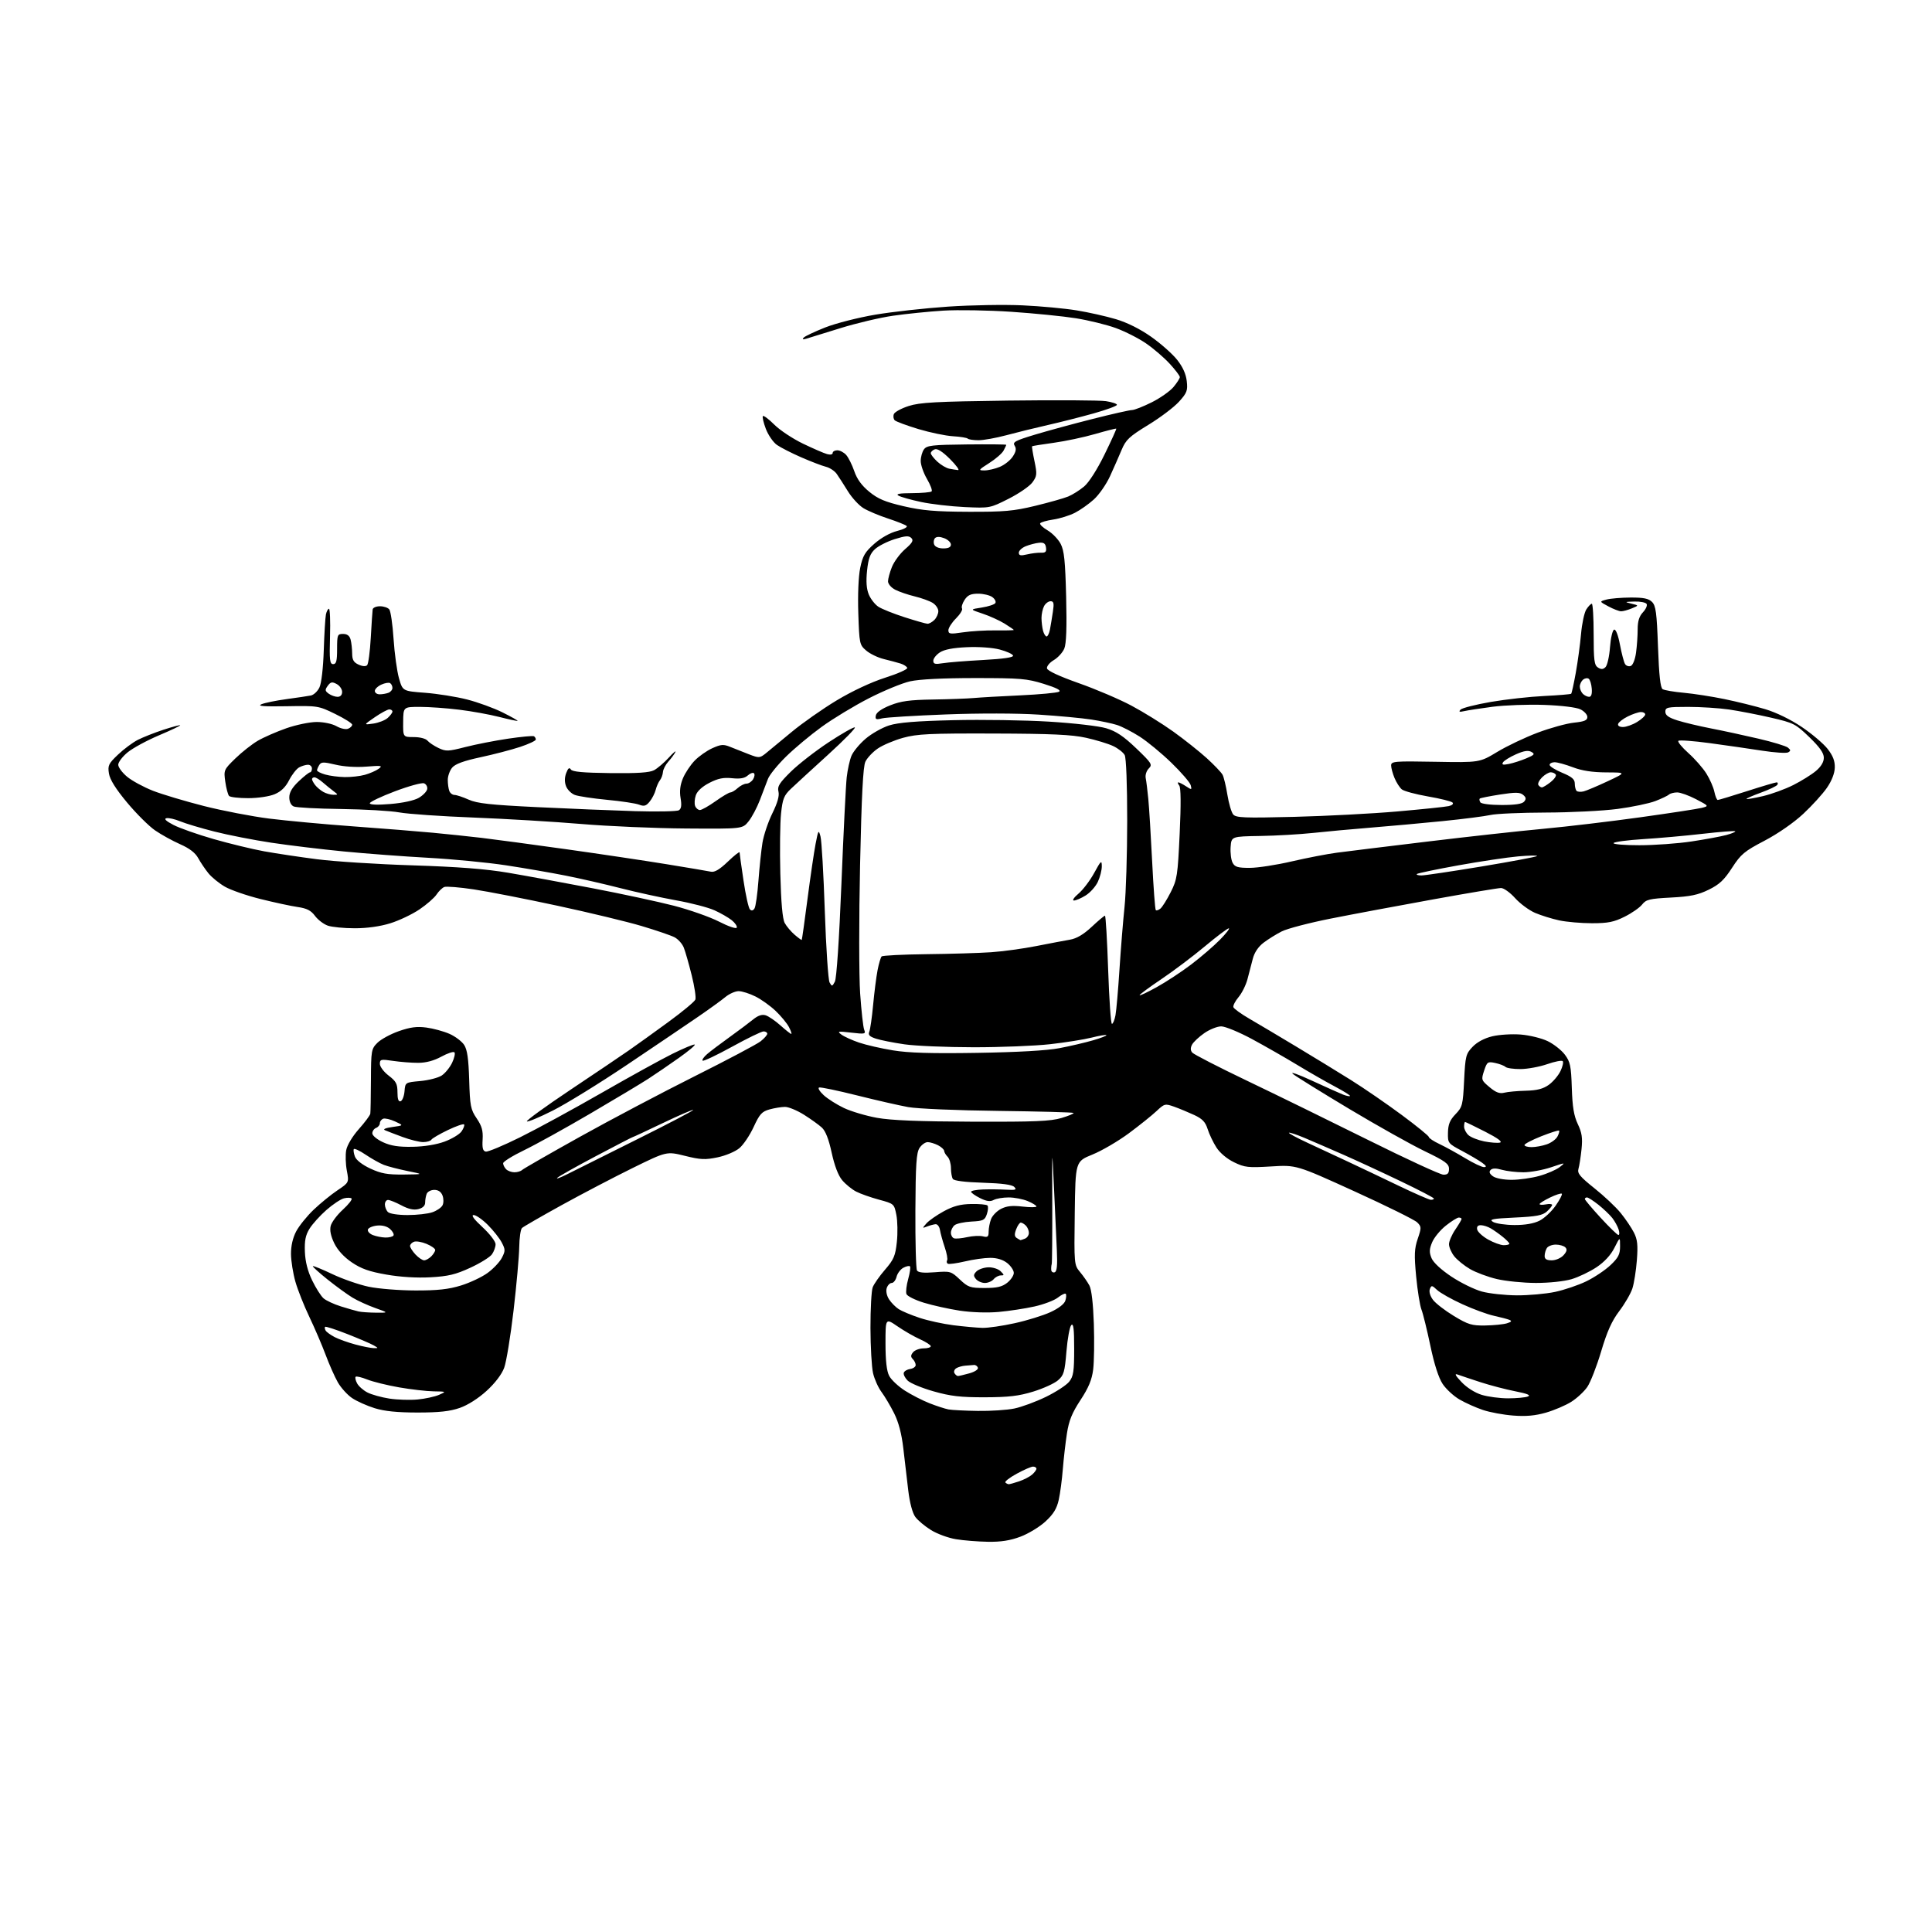 <?xml version="1.0" encoding="UTF-8" standalone="no"?>
<svg 
  version="1.1" 
  xmlns="http://www.w3.org/2000/svg" 
  xmlns:xlink="http://www.w3.org/1999/xlink" 
  xmlns:svg="http://www.w3.org/2000/svg"
  xmlns:rdf="http://www.w3.org/1999/02/22-rdf-syntax-ns#"
  xmlns:cc="http://creativecommons.org/ns#"
  xmlns:dc="http://purl.org/dc/elements/1.1/"
  viewBox="0 0 768 768"
  width="768"
  height="768"
>
<style>svg {background-color: white; }</style>"
<path stroke="none" fill="black" fill-rule="evenodd" d="M392.71,612.88C388.75,612.82 383.02,612.36 380.00,611.86C376.98,611.37 372.52,609.73 370.10,608.23C367.67,606.73 364.86,604.38 363.85,603.00C362.72,601.46 361.64,597.43 361.05,592.50C360.53,588.10 359.65,580.59 359.09,575.80C358.42,569.97 357.21,565.35 355.43,561.80C353.97,558.89 351.71,555.08 350.42,553.35C349.12,551.62 347.61,548.25 347.05,545.85C346.50,543.46 346.04,535.34 346.02,527.82C346.01,520.29 346.41,513.05 346.91,511.72C347.42,510.40 349.63,507.24 351.83,504.70C355.29,500.70 355.93,499.21 356.51,493.72C356.89,490.23 356.80,485.38 356.32,482.95C355.45,478.55 355.39,478.50 349.43,476.89C346.13,476.00 342.03,474.55 340.33,473.67C338.63,472.79 336.14,470.76 334.79,469.16C333.22,467.30 331.73,463.39 330.61,458.25C329.45,452.86 328.17,449.58 326.69,448.22C325.49,447.12 322.27,444.81 319.55,443.10C316.83,441.40 313.46,440.00 312.05,440.01C310.65,440.01 307.89,440.46 305.93,441.00C302.86,441.85 301.96,442.85 299.59,447.98C298.07,451.28 295.52,455.07 293.92,456.41C292.30,457.77 288.47,459.39 285.26,460.06C280.32,461.09 278.47,461.01 272.25,459.46C265.00,457.67 265.00,457.67 251.53,464.28C244.13,467.92 231.41,474.57 223.28,479.05C215.15,483.54 208.05,487.63 207.50,488.15C206.95,488.67 206.45,492.12 206.40,495.80C206.34,499.49 205.33,510.82 204.14,521.00C202.95,531.17 201.28,541.40 200.42,543.71C199.45,546.33 196.81,549.80 193.44,552.88C190.13,555.90 185.98,558.55 182.76,559.67C178.84,561.03 174.57,561.50 166.00,561.50C157.93,561.50 152.84,560.99 148.94,559.78C145.88,558.83 141.83,557.02 139.95,555.75C138.07,554.48 135.52,551.65 134.28,549.47C133.04,547.29 130.85,542.35 129.42,538.50C127.98,534.65 125.08,527.90 122.98,523.50C120.87,519.10 118.37,512.80 117.43,509.51C116.49,506.21 115.70,501.26 115.67,498.51C115.65,495.28 116.38,492.08 117.73,489.50C118.89,487.30 122.01,483.43 124.67,480.89C127.33,478.36 131.58,474.88 134.13,473.18C138.76,470.07 138.76,470.07 137.87,465.33C137.38,462.73 137.27,459.06 137.63,457.18C138.00,455.21 140.11,451.69 142.63,448.85C145.03,446.15 147.09,443.39 147.20,442.72C147.31,442.05 147.42,436.00 147.45,429.28C147.50,417.60 147.61,416.95 150.02,414.54C151.40,413.15 155.22,411.07 158.51,409.91C163.07,408.31 165.69,407.97 169.50,408.47C172.25,408.83 176.37,409.96 178.67,410.97C180.96,411.98 183.58,413.96 184.50,415.36C185.74,417.26 186.25,420.79 186.51,429.30C186.82,439.66 187.09,441.05 189.49,444.58C191.54,447.61 192.06,449.45 191.85,452.97C191.64,456.39 191.94,457.56 193.11,457.78C193.95,457.95 200.10,455.38 206.76,452.08C213.42,448.78 227.99,440.84 239.14,434.44C250.30,428.04 263.00,421.03 267.38,418.87C271.75,416.71 275.70,415.07 276.15,415.22C276.60,415.38 273.79,417.75 269.91,420.50C266.03,423.25 260.53,427.01 257.68,428.86C254.83,430.70 244.40,436.96 234.50,442.75C224.60,448.55 212.79,455.08 208.25,457.27C203.71,459.46 200.00,461.78 200.00,462.42C200.00,463.07 200.54,464.14 201.20,464.80C201.86,465.46 203.34,466.00 204.50,466.00C205.66,466.00 207.03,465.59 207.55,465.08C208.07,464.58 218.40,458.65 230.50,451.91C242.60,445.17 263.12,434.35 276.09,427.85C289.06,421.36 300.88,415.10 302.34,413.95C303.80,412.80 305.00,411.44 305.00,410.93C305.00,410.42 304.34,410.00 303.53,410.00C302.72,410.00 297.07,412.75 290.97,416.11C284.87,419.46 279.62,421.95 279.30,421.63C278.98,421.31 279.79,420.13 281.11,419.00C282.42,417.87 286.43,414.85 290.00,412.28C293.57,409.71 297.79,406.55 299.36,405.27C301.33,403.67 302.90,403.14 304.36,403.60C305.54,403.97 308.19,405.78 310.25,407.63C312.32,409.48 314.24,411.00 314.53,411.00C314.82,411.00 314.40,409.76 313.61,408.25C312.81,406.74 310.44,403.86 308.33,401.86C306.22,399.85 302.61,397.26 300.29,396.11C297.97,394.95 294.97,394.00 293.62,394.00C292.26,394.00 289.88,395.06 288.33,396.35C286.77,397.64 281.87,401.19 277.43,404.23C272.99,407.28 260.39,415.80 249.43,423.16C238.47,430.53 225.12,438.77 219.77,441.46C214.42,444.16 209.77,446.10 209.44,445.77C209.11,445.45 216.87,439.82 226.67,433.27C236.48,426.73 246.97,419.64 250.00,417.53C253.03,415.43 260.08,410.36 265.67,406.27C271.27,402.18 276.11,398.16 276.42,397.34C276.74,396.51 276.08,392.16 274.96,387.67C273.84,383.18 272.43,378.24 271.82,376.70C271.22,375.16 269.54,373.30 268.11,372.56C266.67,371.83 260.83,369.83 255.13,368.13C249.42,366.42 234.35,362.79 221.63,360.05C208.91,357.31 193.91,354.38 188.31,353.54C182.71,352.70 177.45,352.28 176.62,352.59C175.80,352.91 174.41,354.25 173.55,355.56C172.69,356.88 169.62,359.56 166.74,361.51C163.86,363.45 158.64,365.94 155.14,367.02C151.12,368.27 145.94,369.00 141.04,369.00C136.78,369.00 131.95,368.53 130.31,367.96C128.66,367.38 126.37,365.64 125.22,364.08C123.62,361.92 121.98,361.08 118.31,360.55C115.66,360.17 109.00,358.73 103.50,357.36C98.00,355.99 91.63,353.78 89.36,352.45C87.08,351.12 84.15,348.74 82.86,347.15C81.56,345.55 79.74,342.85 78.80,341.14C77.65,339.01 75.34,337.24 71.58,335.58C68.54,334.23 64.07,331.77 61.64,330.09C59.21,328.42 54.22,323.46 50.55,319.06C46.03,313.64 43.70,309.92 43.31,307.51C42.79,304.30 43.14,303.55 46.91,299.97C49.21,297.78 52.76,295.14 54.80,294.10C56.84,293.06 61.40,291.26 64.92,290.10C68.45,288.95 71.47,288.14 71.64,288.30C71.80,288.47 68.00,290.27 63.19,292.31C58.37,294.35 52.76,297.40 50.72,299.08C48.67,300.77 47.00,302.98 47.00,304.00C47.00,305.02 48.61,307.18 50.57,308.80C52.53,310.41 57.14,312.91 60.82,314.35C64.49,315.78 73.58,318.50 81.00,320.39C88.42,322.28 100.12,324.53 107.00,325.40C113.88,326.26 128.95,327.66 140.50,328.50C152.05,329.34 166.22,330.47 172.00,331.02C177.78,331.56 186.55,332.49 191.50,333.07C196.45,333.66 211.53,335.68 225.00,337.57C238.47,339.46 256.48,342.15 265.00,343.54C273.52,344.93 281.44,346.26 282.59,346.51C284.07,346.83 286.06,345.64 289.34,342.50C291.90,340.04 294.00,338.40 294.00,338.84C294.00,339.28 294.70,344.34 295.56,350.07C296.41,355.81 297.56,360.95 298.10,361.49C298.75,362.15 299.37,362.02 299.93,361.11C300.40,360.35 301.10,355.41 301.49,350.12C301.89,344.83 302.60,338.02 303.09,335.00C303.58,331.98 305.35,326.71 307.02,323.31C309.09,319.10 309.87,316.33 309.45,314.66C308.94,312.63 309.78,311.28 314.34,306.78C317.37,303.80 324.14,298.53 329.38,295.08C334.62,291.63 339.31,288.96 339.80,289.15C340.30,289.34 335.51,294.23 329.17,300.00C322.82,305.77 316.18,311.87 314.41,313.55C311.64,316.18 311.10,317.52 310.48,323.37C310.08,327.10 309.95,337.87 310.19,347.32C310.48,358.74 311.06,365.30 311.93,366.89C312.64,368.21 314.41,370.31 315.86,371.56C317.31,372.81 318.59,373.74 318.70,373.63C318.82,373.52 319.84,366.24 320.98,357.46C322.12,348.68 323.57,338.80 324.20,335.50C325.28,329.90 325.41,329.70 326.16,332.50C326.61,334.15 327.38,347.49 327.87,362.14C328.37,376.80 329.23,389.58 329.77,390.55C330.69,392.20 330.83,392.18 331.87,390.24C332.55,388.98 333.58,373.57 334.48,351.33C335.29,331.07 336.24,312.02 336.58,309.00C336.92,305.98 337.77,302.12 338.47,300.44C339.17,298.76 341.69,295.71 344.08,293.67C346.46,291.63 350.68,289.24 353.46,288.36C357.11,287.21 364.15,286.63 379.00,286.28C390.27,286.01 407.38,286.27 417.00,286.86C426.85,287.46 436.79,288.61 439.73,289.49C443.69,290.68 446.60,292.63 451.64,297.45C457.85,303.39 458.19,303.95 456.65,305.49C455.73,306.41 455.19,308.11 455.44,309.32C455.68,310.52 456.15,314.25 456.47,317.60C456.80,320.96 457.49,332.16 458.00,342.49C458.51,352.82 459.16,361.50 459.44,361.78C459.72,362.06 460.56,361.78 461.30,361.17C462.04,360.55 463.88,357.62 465.38,354.65C467.92,349.63 468.17,348.00 468.94,331.38C469.49,319.61 469.43,313.07 468.76,312.25C468.21,311.56 468.05,311.00 468.41,311.00C468.77,311.00 470.15,311.70 471.46,312.56C473.72,314.04 473.82,314.02 473.33,312.14C473.04,311.05 469.59,307.03 465.65,303.22C461.72,299.41 456.02,294.71 453.00,292.79C449.98,290.87 445.93,288.79 444.00,288.18C442.07,287.57 437.50,286.60 433.83,286.03C430.17,285.46 420.72,284.57 412.83,284.07C404.41,283.52 389.22,283.49 376.00,284.00C363.62,284.47 352.22,285.17 350.65,285.56C348.21,286.17 347.85,286.00 348.16,284.39C348.39,283.19 350.47,281.73 353.87,280.38C358.10,278.69 361.61,278.21 370.85,278.07C377.26,277.97 384.52,277.70 387.00,277.48C389.48,277.25 397.80,276.77 405.50,276.42C413.20,276.06 420.16,275.41 420.96,274.98C421.95,274.44 420.03,273.44 414.96,271.86C408.20,269.75 405.64,269.54 387.50,269.54C374.74,269.54 365.42,270.02 361.75,270.84C358.58,271.56 351.22,274.59 345.39,277.58C339.56,280.57 331.13,285.67 326.65,288.92C322.17,292.16 315.76,297.51 312.42,300.80C309.07,304.09 305.85,308.07 305.27,309.64C304.68,311.21 303.25,314.98 302.08,318.00C300.92,321.03 298.89,324.86 297.57,326.50C295.17,329.50 295.17,329.50 272.84,329.34C260.55,329.26 241.72,328.45 231.00,327.54C220.28,326.64 201.04,325.49 188.26,324.99C175.47,324.50 162.20,323.58 158.76,322.95C155.32,322.32 144.85,321.71 135.50,321.59C126.15,321.47 117.71,321.02 116.75,320.58C115.68,320.10 115.00,318.68 115.00,316.96C115.00,314.98 116.14,313.05 118.75,310.57C120.81,308.62 122.84,307.01 123.25,307.01C123.66,307.00 124.00,306.32 124.00,305.50C124.00,304.68 123.30,304.00 122.43,304.00C121.57,304.00 120.00,304.47 118.94,305.03C117.88,305.60 116.08,307.89 114.94,310.11C113.53,312.89 111.73,314.64 109.19,315.71C107.08,316.60 102.58,317.27 98.70,317.28C94.96,317.29 91.52,316.89 91.06,316.40C90.61,315.90 89.93,313.37 89.56,310.77C88.90,306.12 88.97,305.96 93.56,301.49C96.14,298.99 100.15,295.82 102.48,294.46C104.81,293.10 109.92,290.86 113.84,289.49C117.76,288.12 123.18,287.00 125.90,287.00C128.69,287.00 132.11,287.73 133.75,288.67C135.35,289.59 137.41,290.06 138.33,289.70C139.25,289.35 140.00,288.62 140.00,288.08C140.00,287.54 136.96,285.62 133.25,283.81C126.60,280.56 126.31,280.52 114.00,280.74C104.81,280.90 102.14,280.69 103.92,279.95C105.26,279.39 109.76,278.47 113.92,277.91C118.09,277.34 122.44,276.70 123.58,276.47C124.72,276.24 126.25,274.80 126.98,273.27C127.77,271.63 128.47,265.59 128.70,258.50C128.92,251.90 129.30,245.49 129.56,244.25C129.83,243.01 130.37,242.00 130.77,242.00C131.17,242.00 131.36,246.95 131.19,253.00C130.92,262.44 131.10,264.00 132.44,264.00C133.68,264.00 134.00,262.77 134.00,258.00C134.00,252.34 134.14,252.00 136.38,252.00C138.01,252.00 138.96,252.71 139.37,254.25C139.70,255.49 139.98,257.97 139.99,259.77C140.00,262.29 140.58,263.31 142.53,264.19C144.07,264.90 145.40,264.99 145.94,264.42C146.43,263.92 147.08,259.00 147.39,253.50C147.70,248.00 148.04,242.94 148.14,242.25C148.25,241.56 149.55,241.00 151.04,241.00C152.54,241.00 154.20,241.56 154.75,242.25C155.30,242.94 156.07,248.22 156.45,254.00C156.83,259.77 157.80,266.80 158.60,269.61C160.06,274.72 160.06,274.72 168.96,275.39C173.85,275.76 181.38,276.96 185.68,278.06C189.98,279.16 196.32,281.47 199.76,283.19C203.21,284.91 205.91,286.42 205.76,286.55C205.62,286.69 202.34,285.99 198.48,285.00C194.63,284.02 187.43,282.71 182.48,282.11C177.54,281.50 170.54,281.00 166.91,281.00C160.32,281.00 160.32,281.00 160.27,287.00C160.21,293.00 160.21,293.00 164.48,293.00C166.94,293.00 169.25,293.60 169.92,294.41C170.57,295.18 172.54,296.50 174.32,297.35C177.26,298.74 178.18,298.71 185.02,296.95C189.13,295.90 196.78,294.40 202.00,293.63C207.22,292.86 211.84,292.43 212.25,292.67C212.66,292.92 213.00,293.50 213.00,293.98C213.00,294.45 210.19,295.77 206.75,296.91C203.31,298.05 196.22,299.90 191.00,301.02C184.34,302.45 180.98,303.68 179.75,305.14C178.79,306.29 178.00,308.48 178.00,310.03C178.00,311.57 178.27,313.55 178.61,314.42C178.94,315.29 179.87,316.00 180.66,316.00C181.46,316.00 184.00,316.84 186.30,317.87C189.70,319.38 194.91,319.95 213.50,320.85C226.15,321.47 243.70,322.18 252.50,322.45C261.30,322.71 269.11,322.55 269.86,322.09C270.84,321.48 271.03,320.13 270.54,317.25C270.08,314.51 270.37,312.04 271.48,309.38C272.37,307.24 274.47,304.09 276.14,302.36C277.81,300.64 280.97,298.41 283.17,297.42C286.62,295.87 287.59,295.80 290.33,296.92C292.07,297.64 295.39,298.95 297.71,299.84C301.71,301.38 302.03,301.36 304.39,299.48C305.75,298.39 310.36,294.58 314.63,291.02C318.91,287.46 326.99,281.79 332.59,278.42C338.78,274.70 346.33,271.17 351.86,269.40C356.86,267.81 360.81,266.05 360.64,265.50C360.47,264.95 359.25,264.16 357.92,263.75C356.59,263.34 353.59,262.54 351.27,261.97C348.94,261.40 345.81,259.88 344.32,258.60C341.68,256.33 341.59,255.88 341.19,243.84C340.94,236.47 341.25,229.10 341.95,225.73C342.94,220.96 343.83,219.44 347.57,216.14C350.26,213.78 353.85,211.77 356.66,211.06C359.21,210.42 360.89,209.53 360.40,209.07C359.90,208.62 356.57,207.29 353.00,206.12C349.43,204.95 345.03,203.10 343.23,202.00C341.43,200.90 338.64,197.87 337.03,195.25C335.42,192.64 333.43,189.54 332.60,188.37C331.77,187.20 329.83,185.92 328.29,185.54C326.76,185.16 322.35,183.47 318.50,181.79C314.65,180.11 310.30,177.89 308.83,176.86C307.36,175.82 305.38,172.95 304.43,170.47C303.49,167.98 302.96,165.70 303.27,165.39C303.58,165.09 305.62,166.62 307.81,168.81C310.00,171.00 315.10,174.38 319.14,176.33C323.19,178.28 327.51,180.16 328.75,180.50C330.07,180.87 331.00,180.69 331.00,180.07C331.00,179.48 331.83,179.00 332.85,179.00C333.86,179.00 335.44,179.82 336.35,180.83C337.26,181.84 338.71,184.74 339.58,187.27C340.65,190.43 342.53,193.01 345.54,195.48C349.01,198.33 351.85,199.52 359.21,201.23C366.64,202.95 371.81,203.39 385.00,203.44C399.16,203.49 402.92,203.16 411.50,201.08C417.00,199.75 422.91,198.08 424.63,197.37C426.35,196.66 429.20,194.86 430.96,193.38C432.87,191.77 436.14,186.65 439.07,180.67C441.77,175.15 443.87,170.53 443.73,170.40C443.60,170.27 439.82,171.22 435.34,172.52C430.86,173.82 423.44,175.39 418.85,176.02C414.26,176.65 410.40,177.27 410.27,177.40C410.14,177.53 410.56,180.19 411.22,183.31C412.30,188.48 412.23,189.22 410.41,191.74C409.31,193.26 405.05,196.19 400.95,198.26C393.53,202.01 393.46,202.02 383.50,201.57C378.00,201.31 370.19,200.41 366.15,199.55C362.10,198.69 358.05,197.55 357.15,197.02C355.98,196.34 357.56,196.05 362.58,196.03C366.48,196.01 369.97,195.70 370.33,195.34C370.70,194.97 369.87,192.75 368.50,190.41C367.12,188.06 366.00,184.85 366.00,183.26C366.00,181.68 366.58,179.58 367.30,178.61C368.43,177.06 370.54,176.82 384.30,176.67C392.93,176.58 400.00,176.64 400.00,176.82C400.00,176.99 399.52,178.03 398.93,179.13C398.34,180.23 395.78,182.45 393.23,184.07C388.93,186.80 388.80,187.00 391.34,187.00C392.84,187.00 395.59,186.36 397.45,185.58C399.32,184.80 401.64,182.96 402.60,181.48C403.90,179.50 404.09,178.37 403.33,177.16C402.44,175.75 403.53,175.16 411.40,172.78C416.40,171.27 426.76,168.45 434.41,166.52C442.06,164.58 449.07,163.00 450.00,163.00C450.92,163.00 454.43,161.62 457.80,159.94C461.17,158.26 465.06,155.53 466.46,153.87C467.86,152.20 469.00,150.42 469.00,149.90C469.00,149.38 467.18,146.98 464.96,144.57C462.74,142.16 458.52,138.53 455.59,136.52C452.66,134.50 447.24,131.75 443.56,130.41C439.87,129.07 432.72,127.32 427.68,126.51C422.63,125.71 411.07,124.55 402.00,123.94C392.93,123.33 380.77,123.13 375.00,123.48C369.23,123.84 360.23,124.75 355.00,125.51C349.77,126.26 340.32,128.50 334.00,130.47C327.68,132.45 321.60,134.33 320.50,134.64C319.13,135.04 318.82,134.90 319.50,134.19C320.05,133.62 323.89,131.81 328.03,130.17C332.18,128.53 341.11,126.25 347.88,125.10C354.65,123.95 367.68,122.51 376.84,121.89C386.00,121.27 399.35,121.04 406.50,121.38C413.65,121.71 423.33,122.61 428.00,123.38C432.68,124.14 439.69,125.72 443.59,126.88C448.06,128.21 453.21,130.78 457.58,133.86C461.39,136.54 466.02,140.64 467.89,142.98C470.15,145.81 471.43,148.64 471.75,151.48C472.18,155.28 471.85,156.16 468.67,159.68C466.71,161.85 461.21,166.01 456.45,168.91C448.87,173.55 447.56,174.78 445.85,178.85C444.78,181.41 442.70,186.13 441.23,189.34C439.75,192.55 436.87,196.69 434.82,198.54C432.77,200.40 429.37,202.79 427.27,203.86C425.17,204.93 421.32,206.13 418.71,206.52C416.11,206.91 413.76,207.58 413.49,208.02C413.22,208.45 414.55,209.72 416.44,210.83C418.33,211.95 420.66,214.35 421.62,216.18C423.03,218.86 423.45,222.91 423.81,237.24C424.11,249.42 423.88,255.87 423.08,257.80C422.44,259.35 420.56,261.42 418.90,262.40C417.24,263.38 416.03,264.86 416.19,265.70C416.39,266.65 421.11,268.84 428.78,271.55C435.54,273.93 444.97,277.95 449.74,280.49C454.51,283.03 462.00,287.67 466.37,290.80C470.75,293.94 476.74,298.70 479.70,301.38C482.65,304.07 485.49,307.04 485.99,307.98C486.49,308.92 487.36,312.51 487.91,315.95C488.47,319.39 489.50,322.89 490.20,323.74C491.31,325.08 494.51,325.21 514.49,324.71C527.15,324.39 545.60,323.43 555.50,322.56C565.40,321.69 574.58,320.74 575.89,320.44C577.28,320.12 577.91,319.52 577.39,319.01C576.90,318.53 572.51,317.44 567.64,316.60C562.77,315.75 558.08,314.49 557.23,313.78C556.39,313.08 555.08,311.05 554.35,309.28C553.61,307.51 553.00,305.26 553.00,304.28C553.00,302.63 554.26,302.52 570.58,302.82C588.16,303.13 588.16,303.13 595.19,298.89C599.05,296.55 606.30,293.11 611.30,291.23C616.30,289.35 622.77,287.57 625.69,287.27C629.81,286.84 631.00,286.34 631.00,285.02C631.00,284.09 629.76,282.72 628.25,281.98C626.63,281.18 620.72,280.46 613.82,280.21C607.40,279.98 598.17,280.32 593.32,280.95C588.47,281.59 583.38,282.37 582.00,282.69C580.12,283.12 579.77,282.97 580.60,282.08C581.20,281.44 586.60,280.07 592.60,279.03C598.59,278.00 608.15,276.94 613.83,276.67C619.51,276.39 624.34,275.99 624.57,275.77C624.79,275.54 625.62,271.79 626.40,267.43C627.19,263.07 628.13,256.12 628.49,252.00C628.85,247.88 629.79,243.49 630.59,242.25C631.39,241.01 632.37,240.00 632.77,240.00C633.17,240.00 633.50,245.46 633.50,252.13C633.50,262.52 633.75,264.42 635.22,265.36C636.50,266.17 637.27,266.13 638.22,265.18C638.93,264.48 639.73,260.92 640.00,257.28C640.27,253.64 641.01,250.49 641.63,250.29C642.31,250.06 643.23,252.42 643.96,256.28C644.62,259.78 645.53,263.23 645.98,263.96C646.43,264.69 647.45,265.04 648.25,264.73C649.09,264.41 649.98,262.17 650.35,259.45C650.71,256.85 651.00,252.68 651.00,250.17C651.00,246.93 651.60,244.99 653.10,243.39C654.26,242.16 654.91,240.66 654.55,240.07C654.18,239.48 652.00,239.05 649.69,239.12C645.78,239.23 645.70,239.29 648.50,239.96C651.50,240.68 651.50,240.68 648.68,241.84C647.14,242.48 645.22,243.00 644.43,243.00C643.64,243.00 641.36,242.12 639.36,241.05C635.73,239.11 635.73,239.11 638.61,238.33C640.20,237.91 644.52,237.55 648.21,237.53C653.35,237.51 655.35,237.92 656.71,239.28C658.22,240.79 658.59,243.54 659.08,257.12C659.49,268.48 660.03,273.40 660.93,273.96C661.63,274.39 665.42,275.04 669.35,275.39C673.28,275.75 680.55,276.88 685.50,277.90C690.45,278.92 697.75,280.72 701.71,281.91C706.07,283.21 711.81,286.01 716.21,288.97C720.22,291.67 724.84,295.58 726.48,297.67C728.62,300.40 729.43,302.48 729.36,305.11C729.30,307.42 728.15,310.38 726.22,313.18C724.54,315.62 720.30,320.28 716.79,323.55C713.01,327.07 706.73,331.42 701.42,334.20C693.38,338.41 692.04,339.53 688.51,344.98C685.39,349.80 683.48,351.60 679.24,353.67C674.98,355.76 671.94,356.39 664.23,356.79C655.70,357.24 654.34,357.56 652.77,359.56C651.79,360.81 648.66,362.99 645.80,364.41C641.56,366.53 639.19,367.00 632.85,367.00C628.59,367.00 622.73,366.49 619.83,365.87C616.93,365.25 612.60,363.90 610.21,362.88C607.82,361.85 604.25,359.21 602.27,357.01C600.29,354.80 597.78,353.00 596.68,353.00C595.59,353.00 583.40,355.04 569.60,357.54C555.79,360.04 537.52,363.46 529.00,365.15C520.48,366.84 511.70,369.13 509.50,370.25C507.30,371.37 504.04,373.40 502.26,374.76C500.20,376.33 498.64,378.65 498.01,381.11C497.45,383.25 496.50,386.91 495.89,389.24C495.28,391.57 493.68,394.78 492.35,396.36C491.01,397.95 490.09,399.76 490.29,400.37C490.50,400.99 493.38,403.07 496.71,405.00C500.03,406.92 508.32,411.85 515.12,415.94C521.93,420.03 531.77,426.05 537.00,429.32C542.23,432.59 551.34,438.86 557.25,443.24C563.16,447.62 568.00,451.56 568.00,451.99C568.00,452.43 569.91,453.69 572.25,454.79C574.59,455.90 579.17,458.43 582.44,460.40C585.71,462.38 589.08,463.98 589.94,463.95C591.07,463.91 590.85,463.42 589.15,462.20C587.86,461.26 584.26,459.15 581.15,457.49C575.60,454.54 575.50,454.41 575.59,450.22C575.66,446.94 576.35,445.24 578.59,442.91C581.33,440.05 581.53,439.27 582.01,429.49C582.49,419.76 582.71,418.92 585.38,416.12C587.19,414.23 590.07,412.70 593.23,411.94C595.98,411.28 601.08,410.97 604.55,411.25C608.03,411.53 612.84,412.71 615.25,413.88C617.65,415.04 620.72,417.46 622.06,419.25C624.20,422.10 624.54,423.74 624.82,432.50C625.06,440.03 625.65,443.57 627.20,446.84C628.84,450.28 629.14,452.34 628.68,456.84C628.36,459.95 627.81,463.46 627.46,464.64C626.94,466.40 628.04,467.75 633.82,472.36C637.67,475.43 642.38,479.86 644.28,482.22C646.19,484.57 648.54,488.05 649.50,489.95C650.91,492.71 651.14,494.91 650.68,500.95C650.36,505.10 649.56,510.15 648.90,512.18C648.25,514.20 645.90,518.25 643.69,521.17C640.71,525.11 638.85,529.25 636.48,537.22C634.72,543.12 632.25,549.47 630.98,551.33C629.71,553.18 626.83,555.85 624.58,557.26C622.34,558.67 617.82,560.60 614.55,561.54C610.28,562.77 606.60,563.10 601.55,562.71C597.67,562.42 592.25,561.42 589.50,560.49C586.75,559.57 582.58,557.71 580.23,556.35C577.88,555.00 574.84,552.20 573.47,550.13C571.87,547.71 570.13,542.31 568.59,534.94C567.27,528.65 565.68,522.18 565.05,520.57C564.43,518.97 563.48,513.04 562.94,507.40C562.13,498.81 562.23,496.38 563.57,492.44C565.08,488.00 565.07,487.62 563.34,485.90C562.33,484.90 551.11,479.35 538.41,473.57C515.32,463.06 515.32,463.06 505.27,463.68C496.16,464.23 494.79,464.08 490.55,462.02C487.75,460.67 484.93,458.30 483.54,456.13C482.26,454.13 480.69,450.85 480.06,448.84C479.16,445.99 477.96,444.74 474.70,443.22C472.39,442.15 468.81,440.67 466.75,439.93C463.14,438.65 462.89,438.71 459.75,441.66C457.96,443.35 453.02,447.31 448.77,450.47C444.52,453.62 438.00,457.44 434.27,458.95C427.50,461.69 427.50,461.69 427.23,482.25C426.96,502.59 426.98,502.83 429.33,505.65C430.64,507.22 432.31,509.62 433.05,511.00C433.90,512.57 434.55,518.22 434.82,526.23C435.05,533.23 434.93,541.42 434.55,544.43C434.04,548.49 432.74,551.62 429.51,556.54C426.15,561.66 424.91,564.70 424.12,569.84C423.55,573.50 422.82,579.88 422.49,584.00C422.17,588.12 421.44,593.62 420.87,596.20C420.08,599.73 418.76,601.89 415.58,604.82C413.25,606.97 408.77,609.69 405.63,610.86C401.56,612.39 397.86,612.97 392.71,612.88zM401.02,590.00C401.39,590.00 403.23,589.49 405.10,588.86C406.97,588.23 409.29,587.04 410.25,586.20C411.21,585.37 412.00,584.31 412.00,583.85C412.00,583.38 411.40,583.00 410.66,583.00C409.92,583.00 406.99,584.27 404.15,585.83C401.31,587.38 399.29,588.95 399.66,589.33C400.03,589.70 400.64,590.00 401.02,590.00zM388.70,560.86C393.76,560.94 400.29,560.51 403.20,559.91C406.12,559.31 411.78,557.22 415.78,555.27C419.79,553.32 423.95,550.60 425.03,549.23C426.71,547.10 427.00,545.15 427.00,536.17C427.00,528.21 426.72,525.88 425.85,526.75C425.22,527.38 424.36,532.07 423.93,537.18C423.25,545.46 422.88,546.70 420.55,548.71C419.11,549.95 414.68,551.96 410.72,553.18C405.00,554.94 401.00,555.41 391.50,555.44C381.81,555.46 377.89,555.01 371.10,553.08C366.48,551.77 361.84,549.84 360.79,548.79C359.74,547.74 359.05,546.34 359.27,545.69C359.48,545.03 360.63,544.36 361.83,544.18C363.02,544.00 364.00,543.31 364.00,542.63C364.00,541.95 363.48,540.88 362.84,540.24C361.97,539.37 362.00,538.71 362.96,537.54C363.67,536.69 365.54,536.00 367.12,536.00C368.71,536.00 370.00,535.62 370.00,535.15C370.00,534.69 368.09,533.45 365.76,532.40C363.43,531.36 359.38,529.03 356.76,527.23C352.00,523.97 352.00,523.97 352.00,534.03C352.00,540.90 352.46,545.00 353.46,546.92C354.26,548.47 357.07,551.11 359.71,552.80C362.34,554.48 366.77,556.75 369.54,557.83C372.31,558.92 375.69,560.01 377.04,560.27C378.39,560.52 383.64,560.79 388.70,560.86zM166.00,556.32C169.03,556.03 172.85,555.20 174.50,554.48C177.49,553.17 177.49,553.16 172.38,553.08C169.57,553.04 163.38,552.32 158.64,551.50C153.90,550.67 148.20,549.26 145.97,548.37C143.74,547.48 141.67,546.99 141.38,547.29C141.08,547.59 141.34,548.76 141.95,549.90C142.56,551.05 144.41,552.68 146.06,553.53C147.70,554.38 151.63,555.47 154.78,555.96C157.92,556.44 162.97,556.60 166.00,556.32zM599.50,555.86C602.80,555.86 606.33,555.53 607.35,555.13C608.64,554.62 607.15,554.00 602.35,553.06C598.58,552.32 592.35,550.69 588.50,549.44C584.65,548.18 580.60,546.83 579.50,546.43C578.06,545.90 578.47,546.73 580.98,549.39C583.05,551.58 586.30,553.64 588.98,554.47C591.47,555.23 596.20,555.86 599.50,555.86zM380.81,546.99C381.19,546.99 383.22,546.51 385.31,545.93C387.48,545.33 388.95,544.36 388.73,543.69C388.51,543.03 387.81,542.54 387.17,542.60C386.52,542.66 384.99,542.77 383.75,542.87C382.51,542.96 380.88,543.42 380.12,543.90C379.36,544.38 379.05,545.28 379.43,545.89C379.81,546.50 380.43,547.00 380.81,546.99zM148.50,535.90C150.50,535.94 150.50,535.94 148.50,534.78C147.40,534.14 142.71,532.13 138.08,530.31C133.45,528.49 129.47,527.20 129.23,527.44C128.99,527.67 129.10,528.35 129.46,528.94C129.83,529.53 131.44,530.69 133.04,531.52C134.65,532.35 138.33,533.67 141.23,534.45C144.13,535.23 147.40,535.88 148.50,535.90zM390.50,527.85C392.70,527.91 398.49,527.07 403.37,525.99C408.26,524.92 414.62,522.95 417.52,521.62C420.78,520.13 423.07,518.37 423.49,517.03C423.87,515.83 423.94,514.61 423.64,514.31C423.35,514.01 421.94,514.69 420.51,515.82C419.08,516.94 414.89,518.53 411.20,519.35C407.52,520.17 401.10,521.15 396.95,521.52C392.46,521.92 386.18,521.71 381.47,521.00C377.11,520.33 370.70,518.91 367.22,517.84C363.74,516.77 360.64,515.22 360.33,514.41C360.01,513.60 360.33,510.91 361.02,508.44C361.71,505.96 362.03,503.69 361.72,503.39C361.42,503.09 360.24,503.34 359.10,503.95C357.96,504.56 356.74,506.17 356.40,507.53C356.06,508.89 355.19,510.00 354.46,510.00C353.73,510.00 352.84,510.92 352.48,512.05C352.10,513.25 352.49,515.10 353.43,516.54C354.31,517.88 356.03,519.62 357.26,520.41C358.49,521.20 362.21,522.76 365.53,523.86C368.85,524.97 374.93,526.29 379.03,526.81C383.14,527.32 388.30,527.79 390.50,527.85zM590.43,526.90C593.77,526.85 597.62,526.46 599.00,526.04C600.85,525.47 601.11,525.12 600.00,524.66C599.17,524.33 596.40,523.60 593.84,523.04C591.28,522.49 585.66,520.43 581.35,518.46C577.04,516.50 572.51,513.95 571.28,512.80C569.23,510.87 569.00,510.84 568.39,512.43C568.00,513.45 568.50,515.19 569.62,516.69C570.66,518.09 574.41,520.98 577.94,523.12C583.62,526.55 585.06,526.99 590.43,526.90zM149.50,521.81C154.50,521.85 154.50,521.85 149.18,519.96C146.25,518.92 142.20,517.08 140.18,515.86C138.15,514.64 133.69,511.40 130.25,508.65C126.82,505.91 124.17,503.50 124.36,503.31C124.55,503.12 128.05,504.55 132.13,506.49C136.22,508.43 142.69,510.68 146.53,511.49C150.36,512.30 158.74,512.97 165.14,512.98C173.98,513.00 178.34,512.52 183.23,511.01C186.77,509.92 191.53,507.68 193.80,506.03C196.07,504.39 198.63,501.68 199.49,500.02C200.91,497.28 200.91,496.72 199.47,493.95C198.60,492.27 196.12,489.12 193.95,486.95C191.78,484.78 189.23,483.00 188.29,483.00C187.17,483.00 188.37,484.65 191.79,487.81C194.67,490.47 197.00,493.50 197.00,494.59C197.00,495.67 196.36,497.47 195.57,498.60C194.78,499.72 190.91,502.13 186.95,503.95C181.11,506.65 178.16,507.35 171.13,507.74C165.70,508.04 159.21,507.65 153.61,506.67C146.81,505.49 143.58,504.35 139.84,501.81C136.72,499.69 134.21,496.96 132.88,494.22C131.49,491.37 131.02,489.07 131.46,487.30C131.83,485.85 133.99,482.95 136.27,480.87C138.55,478.78 140.12,476.78 139.75,476.42C139.39,476.06 138.02,476.03 136.71,476.36C135.40,476.69 132.26,478.78 129.73,481.01C127.20,483.23 124.19,486.57 123.04,488.43C121.45,491.01 121.02,493.17 121.20,497.65C121.36,501.56 122.32,505.33 124.10,509.00C125.56,512.02 127.60,515.23 128.63,516.12C129.66,517.01 132.75,518.45 135.50,519.31C138.25,520.17 141.40,521.07 142.50,521.32C143.60,521.57 146.75,521.79 149.50,521.81zM603.00,514.92C607.67,514.94 614.50,514.33 618.17,513.55C621.84,512.77 627.45,510.87 630.63,509.32C633.81,507.77 638.12,504.88 640.21,502.90C643.32,499.95 644.00,498.62 644.00,495.44C644.00,491.58 644.00,491.58 641.75,496.04C640.30,498.92 637.78,501.65 634.65,503.74C631.98,505.52 627.51,507.66 624.72,508.49C621.79,509.36 615.79,509.99 610.57,509.99C605.58,509.98 598.58,509.28 595.01,508.44C591.45,507.60 586.64,505.81 584.34,504.46C582.03,503.11 579.21,500.82 578.07,499.37C576.93,497.92 576.00,495.77 576.00,494.60C576.00,493.42 577.12,490.81 578.50,488.79C579.88,486.76 581.00,484.86 581.00,484.55C581.00,484.25 580.50,484.00 579.89,484.00C579.29,484.00 576.98,485.43 574.77,487.19C572.55,488.94 570.10,491.92 569.30,493.82C568.15,496.58 568.10,497.83 569.06,500.14C569.78,501.88 572.89,504.77 576.99,507.49C580.69,509.95 586.15,512.62 589.11,513.42C592.08,514.22 598.33,514.89 603.00,514.92zM391.44,512.00C396.29,512.00 398.33,511.53 400.37,509.93C401.81,508.79 403.00,507.02 403.00,506.00C403.00,504.98 401.81,503.21 400.37,502.07C398.66,500.73 396.28,500.01 393.62,500.02C391.35,500.02 386.81,500.66 383.53,501.44C380.24,502.21 377.20,502.62 376.76,502.35C376.32,502.08 376.21,501.48 376.50,501.00C376.79,500.53 376.36,498.17 375.53,495.75C374.71,493.34 373.87,490.26 373.65,488.93C373.43,487.59 372.64,486.56 371.88,486.64C371.12,486.72 369.60,487.13 368.50,487.56C366.57,488.31 366.56,488.27 368.27,486.32C369.25,485.20 372.35,483.04 375.17,481.50C378.98,479.43 381.79,478.68 386.06,478.61C389.23,478.55 392.14,478.81 392.52,479.19C392.90,479.57 392.80,481.10 392.30,482.60C391.48,485.05 390.87,485.35 386.14,485.59C383.24,485.74 380.23,486.39 379.44,487.05C378.65,487.71 378.00,489.05 378.00,490.04C378.00,491.03 378.56,492.02 379.25,492.25C379.94,492.48 382.29,492.27 384.47,491.78C386.65,491.29 389.46,491.15 390.72,491.47C392.63,491.95 393.00,491.64 393.00,489.58C393.00,488.23 393.43,486.00 393.96,484.61C394.48,483.23 396.27,481.39 397.93,480.54C400.16,479.39 402.40,479.15 406.47,479.63C409.51,479.98 412.00,479.97 412.00,479.59C412.00,479.21 410.44,478.25 408.53,477.45C406.62,476.65 403.22,476.00 400.97,476.00C398.71,476.00 396.02,476.45 394.99,477.01C393.61,477.75 392.17,477.55 389.58,476.26C387.64,475.29 386.04,474.16 386.02,473.75C386.01,473.34 388.14,472.92 390.75,472.83C393.36,472.74 397.52,472.78 400.00,472.92C403.74,473.13 404.28,472.95 403.20,471.84C402.32,470.92 398.36,470.39 390.70,470.15C383.68,469.94 379.23,469.38 378.77,468.65C378.36,468.02 378.02,466.07 378.02,464.32C378.01,462.57 377.41,460.55 376.68,459.82C375.95,459.09 375.34,458.05 375.32,457.50C375.29,456.95 374.20,455.94 372.89,455.26C371.57,454.59 369.72,454.02 368.77,454.01C367.82,454.01 366.36,455.05 365.52,456.33C364.28,458.23 363.97,462.82 363.88,481.24C363.82,493.66 364.11,504.37 364.52,505.04C365.04,505.88 367.24,506.09 371.62,505.74C377.76,505.25 378.09,505.34 381.55,508.62C384.85,511.72 385.66,512.00 391.44,512.00zM391.50,510.00C390.26,510.00 388.67,509.30 387.96,508.45C386.90,507.18 386.94,506.63 388.18,505.39C389.02,504.56 391.14,503.83 392.91,503.78C394.68,503.73 396.87,504.44 397.77,505.35C399.26,506.83 399.27,507.00 397.84,507.00C396.96,507.00 395.68,507.68 395.00,508.50C394.32,509.32 392.74,510.00 391.50,510.00zM419.25,505.75C420.16,505.44 420.39,503.04 420.11,496.91C419.89,492.29 419.38,481.07 418.97,472.00C418.21,455.50 418.21,455.50 418.29,478.50C418.33,491.15 418.23,501.95 418.07,502.50C417.90,503.05 417.82,504.10 417.88,504.83C417.95,505.57 418.56,505.98 419.25,505.75zM168.60,501.00C169.29,501.00 170.56,500.29 171.43,499.43C172.29,498.56 173.00,497.42 173.00,496.88C173.00,496.34 171.45,495.25 169.56,494.46C167.66,493.67 165.41,493.29 164.56,493.62C163.70,493.95 163.00,494.70 163.00,495.29C163.00,495.89 163.98,497.41 165.17,498.69C166.37,499.96 167.91,501.00 168.60,501.00zM616.85,501.00C618.43,501.00 620.50,500.10 621.52,498.98C622.85,497.50 623.05,496.65 622.25,495.85C621.65,495.25 619.94,494.75 618.46,494.75C616.98,494.75 615.38,495.37 614.90,496.12C614.42,496.88 614.02,498.29 614.02,499.25C614.00,500.51 614.80,501.00 616.85,501.00zM597.75,494.98C598.99,494.99 600.00,494.73 600.00,494.39C600.00,494.06 598.80,492.82 597.33,491.64C595.87,490.46 593.73,488.95 592.58,488.29C591.44,487.62 589.68,487.05 588.68,487.04C587.48,487.01 586.97,487.59 587.19,488.72C587.37,489.67 589.31,491.46 591.51,492.71C593.70,493.95 596.51,494.97 597.75,494.98zM405.67,492.98C405.76,492.99 406.55,492.73 407.42,492.39C408.29,492.06 409.00,491.02 409.00,490.09C409.00,489.16 408.46,487.86 407.80,487.20C407.14,486.54 406.23,486.00 405.78,486.00C405.32,486.00 404.49,487.20 403.94,488.67C403.18,490.66 403.25,491.54 404.21,492.15C404.92,492.60 405.58,492.98 405.67,492.98zM153.19,491.94C154.67,491.97 156.12,491.61 156.42,491.13C156.71,490.66 156.11,489.50 155.07,488.56C153.89,487.49 151.97,486.98 149.92,487.18C148.12,487.36 146.47,488.06 146.24,488.75C146.02,489.44 146.88,490.42 148.17,490.94C149.45,491.45 151.71,491.90 153.19,491.94zM643.32,490.92C643.77,490.96 643.82,489.99 643.43,488.75C643.04,487.51 641.91,485.46 640.92,484.18C639.92,482.91 637.45,480.55 635.42,478.93C633.39,477.32 631.34,476.00 630.86,476.00C630.39,476.00 630.00,476.28 630.00,476.63C630.00,476.97 632.81,480.31 636.25,484.05C639.69,487.79 642.87,490.88 643.32,490.92zM602.00,486.97C606.25,486.99 609.70,486.39 611.97,485.25C613.89,484.29 616.78,481.59 618.40,479.26C620.03,476.93 621.13,474.80 620.85,474.52C620.58,474.24 618.47,474.92 616.17,476.03C613.88,477.14 612.00,478.31 612.00,478.64C612.00,478.97 613.12,479.02 614.50,478.76C615.88,478.49 617.00,478.60 617.00,478.98C617.00,479.37 616.05,480.55 614.90,481.60C613.20,483.13 610.75,483.60 602.15,484.00C593.21,484.42 591.82,484.70 593.50,485.72C594.60,486.39 598.42,486.95 602.00,486.97zM162.05,483.00C165.71,483.00 170.13,482.50 171.87,481.89C173.62,481.29 175.43,480.05 175.90,479.14C176.38,478.24 176.38,476.49 175.91,475.25C175.35,473.77 174.24,473.00 172.64,473.00C171.31,473.00 169.94,473.71 169.61,474.58C169.27,475.45 169.00,477.02 169.00,478.06C169.00,479.29 168.05,480.20 166.32,480.63C164.48,481.10 162.37,480.64 159.57,479.15C157.33,477.96 154.94,477.00 154.25,477.00C153.56,477.00 153.00,477.81 153.00,478.80C153.00,479.79 153.54,481.14 154.20,481.80C154.89,482.49 158.21,483.00 162.05,483.00zM568.75,476.94C569.44,476.97 570.00,476.75 570.00,476.44C570.00,476.14 564.04,473.03 556.75,469.54C549.46,466.04 539.23,461.31 534.00,459.01C528.77,456.71 521.86,453.72 518.64,452.36C515.41,451.00 512.60,450.07 512.38,450.29C512.16,450.50 515.48,452.30 519.74,454.27C524.01,456.25 531.33,459.66 536.00,461.85C540.67,464.04 549.67,468.31 556.00,471.36C562.33,474.40 568.06,476.91 568.75,476.94zM225.50,466.76C228.25,465.37 240.72,459.14 253.22,452.92C265.72,446.70 275.77,441.43 275.56,441.22C275.35,441.02 269.94,443.35 263.53,446.42C257.12,449.49 251.73,452.00 251.55,452.00C251.36,452.00 244.75,455.41 236.86,459.59C228.96,463.76 222.05,467.65 221.50,468.23C220.95,468.81 222.75,468.14 225.50,466.76zM600.88,469.00C603.90,469.00 608.88,468.30 611.94,467.44C615.01,466.58 618.64,465.00 620.01,463.94C622.43,462.06 622.34,462.06 616.59,464.01C613.34,465.10 608.39,466.00 605.59,466.00C602.78,466.00 598.93,465.55 597.03,465.01C594.67,464.33 593.25,464.35 592.54,465.08C591.82,465.81 592.09,466.57 593.44,467.57C594.57,468.40 597.68,469.00 600.88,469.00zM160.50,466.90C168.50,466.81 168.50,466.81 162.00,465.50C158.43,464.77 154.19,463.68 152.59,463.06C151.00,462.44 147.74,460.62 145.37,459.02C143.00,457.41 140.87,456.42 140.64,456.80C140.42,457.19 140.62,458.53 141.10,459.79C141.62,461.17 144.05,463.05 147.23,464.53C151.52,466.52 153.99,466.96 160.50,466.90zM573.75,466.95C575.46,466.99 576.00,466.44 576.00,464.64C576.00,462.63 574.51,461.55 566.25,457.57C560.89,454.98 547.50,447.48 536.50,440.90C525.50,434.32 515.38,428.04 514.00,426.95C512.62,425.85 516.00,427.03 521.50,429.57C527.00,432.10 532.57,434.60 533.89,435.12C535.20,435.63 536.45,435.89 536.66,435.68C536.87,435.47 534.22,433.81 530.77,431.98C527.32,430.16 520.56,426.29 515.75,423.37C510.93,420.45 502.79,415.80 497.66,413.03C492.52,410.26 487.03,408.00 485.46,408.00C483.89,408.00 480.87,409.20 478.74,410.68C476.62,412.15 474.43,414.20 473.87,415.24C473.18,416.53 473.20,417.54 473.93,418.41C474.52,419.12 484.31,424.15 495.69,429.60C507.07,435.04 528.78,445.67 543.94,453.20C559.10,460.74 572.51,466.93 573.75,466.95zM164.00,455.87C168.64,455.79 173.50,455.00 176.74,453.80C179.62,452.73 182.64,450.92 183.45,449.77C184.26,448.62 184.73,447.37 184.50,447.00C184.27,446.62 181.38,447.61 178.07,449.20C174.77,450.78 171.80,452.51 171.48,453.04C171.15,453.57 169.67,454.00 168.19,454.00C166.71,454.00 163.03,453.08 160.00,451.96C156.97,450.84 153.82,449.63 153.00,449.27C152.11,448.88 153.32,448.37 156.00,448.00C160.50,447.38 160.50,447.38 157.05,445.80C155.16,444.93 153.02,444.44 152.30,444.71C151.59,444.99 151.00,445.79 151.00,446.50C151.00,447.21 150.32,448.05 149.50,448.36C148.68,448.68 148.00,449.65 148.00,450.52C148.00,451.40 149.87,452.96 152.25,454.05C155.39,455.50 158.46,455.97 164.00,455.87zM608.85,456.00C610.42,456.00 613.13,455.50 614.87,454.89C616.62,454.29 618.52,452.90 619.10,451.81C619.69,450.72 619.98,449.65 619.76,449.43C619.55,449.21 616.36,450.23 612.68,451.68C609.01,453.14 606.00,454.71 606.00,455.17C606.00,455.63 607.28,456.00 608.85,456.00zM596.25,454.20C597.39,453.91 595.39,452.44 590.40,449.88C586.22,447.75 582.62,446.00 582.40,446.00C582.18,446.00 582.00,446.83 582.00,447.85C582.00,448.86 582.79,450.39 583.75,451.25C584.71,452.11 587.52,453.22 590.00,453.72C592.48,454.21 595.29,454.43 596.25,454.20zM386.57,445.89C411.20,445.98 417.59,445.72 421.92,444.43C424.82,443.57 426.99,442.66 426.74,442.41C426.49,442.16 413.06,441.80 396.89,441.60C380.39,441.41 364.65,440.74 361.00,440.08C357.43,439.43 348.24,437.34 340.60,435.42C332.95,433.50 326.21,432.10 325.61,432.30C325.01,432.50 325.82,433.86 327.40,435.32C328.98,436.79 332.63,439.10 335.50,440.46C338.37,441.81 344.27,443.57 348.61,444.35C354.19,445.36 365.29,445.81 386.57,445.89zM159.25,437.76C159.94,437.53 160.64,435.75 160.80,433.81C161.10,430.27 161.10,430.27 167.09,429.73C170.38,429.43 174.20,428.44 175.58,427.54C176.95,426.64 178.82,424.35 179.72,422.46C180.62,420.57 181.03,418.70 180.64,418.31C180.24,417.91 177.90,418.69 175.43,420.04C172.47,421.65 169.34,422.49 166.22,422.49C163.63,422.50 159.14,422.15 156.25,421.72C151.42,420.99 151.00,421.09 151.00,422.91C151.00,424.01 152.57,426.10 154.50,427.57C157.46,429.83 158.00,430.85 158.00,434.20C158.00,436.93 158.39,438.04 159.25,437.76zM598.00,434.36C599.38,434.01 603.22,433.66 606.54,433.58C610.98,433.47 613.40,432.85 615.65,431.25C617.34,430.05 619.43,427.59 620.31,425.78C621.18,423.98 621.58,422.19 621.20,421.81C620.81,421.43 618.02,421.98 615.00,423.03C611.98,424.08 607.23,424.95 604.45,424.97C601.67,424.99 598.97,424.60 598.45,424.11C597.93,423.61 596.08,422.91 594.35,422.55C591.39,421.92 591.12,422.11 589.96,425.61C588.77,429.23 588.83,429.41 592.12,432.17C594.65,434.29 596.12,434.84 598.00,434.36zM388.50,418.53C404.64,418.27 416.21,417.61 421.14,416.66C425.35,415.86 431.36,414.46 434.50,413.54C437.64,412.63 440.03,411.70 439.81,411.48C439.59,411.26 436.96,411.70 433.96,412.46C430.96,413.22 423.55,414.40 417.50,415.08C411.45,415.76 397.73,416.31 387.00,416.30C376.27,416.29 363.90,415.77 359.50,415.13C355.10,414.49 350.01,413.48 348.18,412.88C345.66,412.06 345.03,411.40 345.55,410.15C345.93,409.24 346.62,404.45 347.08,399.50C347.54,394.55 348.33,388.34 348.84,385.70C349.34,383.07 350.08,380.59 350.46,380.20C350.85,379.82 358.89,379.41 368.33,379.30C377.77,379.20 389.30,378.85 393.95,378.53C398.59,378.22 406.69,377.11 411.95,376.07C417.20,375.04 423.24,373.89 425.36,373.53C427.99,373.08 430.74,371.45 433.97,368.43C436.57,365.99 438.95,364.00 439.24,364.00C439.54,364.00 440.11,373.68 440.51,385.50C440.91,397.32 441.59,407.00 442.01,407.00C442.43,407.00 443.07,405.46 443.42,403.58C443.77,401.70 444.49,393.49 445.01,385.33C445.54,377.17 446.44,366.00 447.02,360.50C447.60,355.00 448.07,339.60 448.08,326.27C448.08,311.85 447.68,301.27 447.08,300.15C446.52,299.11 444.47,297.50 442.51,296.57C440.55,295.64 435.70,294.16 431.72,293.28C426.07,292.03 418.09,291.66 395.00,291.59C369.55,291.51 364.61,291.75 359.00,293.29C355.43,294.28 350.88,296.20 348.89,297.58C346.91,298.95 344.71,301.29 344.00,302.79C343.08,304.74 342.49,316.22 341.89,343.90C341.43,365.06 341.45,387.96 341.92,394.90C342.40,401.83 343.12,408.33 343.53,409.34C344.23,411.04 343.85,411.13 338.39,410.49C333.05,409.87 332.69,409.95 334.50,411.28C335.60,412.09 338.75,413.52 341.50,414.45C344.25,415.39 350.32,416.78 355.00,417.54C361.22,418.56 370.22,418.82 388.50,418.53zM459.75,392.44C463.46,390.39 469.65,386.33 473.50,383.41C477.35,380.49 482.51,376.05 484.96,373.55C487.41,371.05 488.99,369.01 488.46,369.02C487.93,369.03 483.68,372.24 479.00,376.15C474.32,380.07 466.56,385.92 461.75,389.16C456.94,392.40 453.00,395.30 453.00,395.61C453.00,395.92 456.04,394.49 459.75,392.44zM292.88,368.74C293.09,368.17 292.19,366.85 290.88,365.80C289.57,364.75 286.48,362.97 284.00,361.85C281.52,360.73 274.68,358.95 268.78,357.90C262.89,356.84 252.99,354.68 246.78,353.09C240.58,351.50 230.78,349.25 225.00,348.10C219.22,346.95 208.50,345.09 201.18,343.98C193.85,342.86 179.94,341.52 170.28,340.99C160.62,340.46 145.46,339.32 136.60,338.46C127.75,337.60 114.78,336.03 107.80,334.98C100.81,333.92 90.67,331.94 85.25,330.56C79.84,329.19 73.70,327.35 71.61,326.48C69.51,325.61 67.06,325.05 66.15,325.25C65.06,325.49 66.01,326.39 68.94,327.92C71.38,329.19 78.58,331.73 84.94,333.55C91.30,335.37 100.33,337.56 105.00,338.41C109.67,339.25 119.12,340.68 126.00,341.56C132.88,342.45 149.97,343.55 164.00,343.99C182.19,344.57 193.08,345.42 202.00,346.93C208.88,348.10 223.95,350.87 235.50,353.08C247.05,355.29 261.62,358.43 267.87,360.04C274.12,361.66 282.22,364.51 285.87,366.38C289.62,368.30 292.67,369.32 292.88,368.74zM426.88,357.97C426.12,357.96 426.95,356.72 428.73,355.22C430.50,353.73 433.31,350.02 434.96,347.00C437.65,342.07 437.97,341.80 437.98,344.35C437.99,345.92 437.28,348.72 436.39,350.58C435.51,352.45 433.32,354.88 431.53,355.98C429.73,357.09 427.64,357.99 426.88,357.97zM565.06,348.00C566.37,348.00 577.13,346.40 588.96,344.44C600.78,342.48 610.70,340.61 610.98,340.30C611.27,339.99 607.93,340.04 603.56,340.42C599.19,340.81 588.46,342.41 579.71,343.99C570.96,345.57 563.55,347.12 563.23,347.43C562.92,347.74 563.74,348.00 565.06,348.00zM496.79,344.99C499.93,344.99 507.45,343.83 513.50,342.42C519.55,341.02 527.65,339.45 531.50,338.95C535.35,338.44 551.55,336.45 567.50,334.53C583.45,332.60 604.15,330.32 613.50,329.46C622.85,328.60 640.17,326.54 652.00,324.89C663.83,323.24 674.82,321.56 676.44,321.15C679.37,320.41 679.37,320.41 674.21,317.70C671.36,316.22 667.99,315.00 666.72,315.00C665.44,315.00 663.97,315.38 663.45,315.85C662.93,316.32 660.49,317.48 658.04,318.43C655.58,319.38 648.83,320.79 643.04,321.56C637.24,322.33 624.40,322.98 614.50,323.00C604.60,323.03 594.70,323.46 592.50,323.97C590.30,324.47 581.75,325.57 573.50,326.40C565.25,327.23 552.42,328.39 545.00,328.99C537.58,329.59 527.23,330.53 522.00,331.10C516.77,331.66 507.32,332.21 501.00,332.31C489.50,332.50 489.50,332.50 489.19,336.71C489.03,339.03 489.38,341.84 489.98,342.96C490.88,344.65 492.05,345.00 496.79,344.99zM651.69,335.99C657.64,335.99 666.94,335.32 672.37,334.50C677.80,333.68 684.03,332.53 686.22,331.94C688.41,331.35 690.01,330.68 689.78,330.44C689.54,330.21 683.76,330.66 676.92,331.44C670.09,332.22 659.43,333.18 653.23,333.56C647.03,333.95 641.72,334.65 641.42,335.13C641.12,335.61 645.75,336.00 651.69,335.99zM278.22,322.00C278.93,322.00 281.72,320.43 284.43,318.50C287.14,316.57 289.80,315.00 290.35,315.00C290.89,315.00 292.21,314.22 293.26,313.26C294.32,312.31 295.88,311.52 296.73,311.51C297.58,311.51 298.76,310.73 299.35,309.80C299.94,308.86 300.11,307.78 299.72,307.39C299.33,307.00 298.22,307.39 297.26,308.25C296.00,309.38 294.22,309.69 291.00,309.35C287.59,308.99 285.41,309.43 282.00,311.19C279.18,312.63 277.16,314.48 276.60,316.13C276.10,317.58 275.98,319.49 276.32,320.38C276.66,321.27 277.52,322.00 278.22,322.00zM258.25,318.65C256.83,320.40 256.04,320.63 254.04,319.86C252.69,319.34 246.96,318.47 241.31,317.94C235.66,317.40 229.89,316.53 228.50,316.00C227.10,315.47 225.53,313.90 225.01,312.52C224.38,310.87 224.41,309.06 225.08,307.28C225.82,305.35 226.34,304.94 226.91,305.86C227.50,306.80 231.68,307.19 242.60,307.32C253.40,307.45 258.19,307.13 260.00,306.17C261.38,305.43 264.01,303.18 265.85,301.17C267.69,299.15 268.86,298.18 268.45,299.00C268.04,299.82 266.79,301.51 265.68,302.74C264.57,303.97 263.60,305.85 263.53,306.91C263.45,307.97 262.91,309.43 262.33,310.17C261.75,310.90 260.99,312.62 260.64,314.00C260.29,315.38 259.22,317.47 258.25,318.65zM155.23,319.60C160.16,319.19 164.67,318.21 166.48,317.15C168.14,316.18 169.64,314.63 169.82,313.69C170.00,312.76 169.43,311.72 168.56,311.38C167.68,311.05 162.48,312.48 156.98,314.56C151.49,316.63 147.00,318.78 147.00,319.31C147.00,319.92 150.08,320.03 155.23,319.60zM596.94,320.00C602.33,320.00 605.11,319.58 605.89,318.63C606.75,317.59 606.65,316.96 605.45,315.96C604.19,314.91 602.41,314.89 596.26,315.84C592.07,316.50 588.45,317.22 588.22,317.45C587.99,317.68 588.10,318.35 588.46,318.93C588.83,319.54 592.48,320.00 596.94,320.00zM682.84,318.00C683.21,318.00 688.43,316.43 694.43,314.50C700.43,312.57 705.74,311.00 706.23,311.00C706.72,311.00 706.85,311.43 706.53,311.96C706.20,312.49 703.24,313.90 699.94,315.10C696.65,316.30 694.09,317.43 694.27,317.60C694.44,317.78 697.38,317.27 700.80,316.47C704.22,315.67 709.65,313.69 712.86,312.07C716.07,310.45 720.12,307.93 721.85,306.47C723.90,304.75 725.00,302.91 725.00,301.21C725.00,299.34 723.36,297.02 719.25,293.04C713.78,287.75 713.04,287.37 704.00,285.28C698.77,284.07 691.26,282.62 687.31,282.04C683.35,281.47 676.04,281.00 671.06,281.00C662.79,281.00 662.00,281.17 662.00,282.92C662.00,284.33 663.26,285.24 666.75,286.36C669.36,287.19 675.33,288.62 680.00,289.53C684.67,290.43 693.19,292.27 698.92,293.61C704.65,294.94 709.97,296.56 710.73,297.19C711.87,298.14 711.89,298.48 710.81,299.08C710.09,299.48 705.45,299.18 700.50,298.41C695.55,297.64 686.18,296.29 679.68,295.41C673.18,294.53 667.55,294.12 667.18,294.50C666.81,294.88 668.59,297.06 671.15,299.35C673.71,301.63 676.93,305.30 678.31,307.50C679.69,309.70 681.12,312.96 681.49,314.75C681.86,316.54 682.46,318.00 682.84,318.00zM132.50,315.94C134.50,315.94 134.50,315.94 132.50,314.43C131.40,313.60 129.48,312.04 128.24,310.96C127.00,309.88 125.54,309.00 124.99,309.00C124.45,309.00 124.01,309.34 124.03,309.75C124.05,310.16 124.61,311.21 125.28,312.07C125.95,312.94 127.40,314.16 128.50,314.79C129.60,315.42 131.40,315.94 132.50,315.94zM629.52,314.59C630.66,314.30 634.95,312.49 639.05,310.57C646.50,307.07 646.50,307.07 638.50,307.04C633.00,307.01 628.86,306.38 625.24,305.00C622.35,303.90 619.08,303.00 617.99,303.00C616.90,303.00 616.00,303.47 616.00,304.06C616.00,304.64 618.25,306.05 621.00,307.19C624.86,308.79 626.00,309.77 626.00,311.47C626.00,312.68 626.32,313.99 626.72,314.39C627.12,314.78 628.37,314.87 629.52,314.59zM612.92,313.00C613.37,313.00 614.92,312.06 616.37,310.92C617.83,309.78 618.76,308.43 618.45,307.92C618.14,307.41 617.23,307.00 616.44,307.00C615.65,307.00 614.08,307.92 612.96,309.04C611.84,310.16 611.20,311.51 611.52,312.04C611.85,312.57 612.48,313.00 612.92,313.00zM137.00,308.90C139.47,308.95 143.10,308.55 145.05,308.00C147.00,307.46 149.46,306.38 150.52,305.61C152.24,304.35 151.68,304.26 145.66,304.74C141.54,305.07 136.69,304.76 133.35,303.96C128.64,302.84 127.71,302.85 126.93,304.07C126.44,304.86 126.02,305.82 126.02,306.22C126.01,306.62 127.46,307.37 129.25,307.88C131.04,308.40 134.53,308.86 137.00,308.90zM599.79,303.69C601.50,303.35 604.61,302.35 606.70,301.47C609.97,300.10 610.26,299.74 608.75,298.89C607.49,298.18 605.79,298.44 602.63,299.84C600.23,300.90 597.91,302.34 597.47,303.04C596.88,304.01 597.43,304.16 599.79,303.69zM645.17,289.00C646.45,288.99 648.96,288.10 650.75,287.01C652.54,285.92 654.00,284.57 654.00,284.01C654.00,283.46 653.21,283.02 652.25,283.05C651.29,283.07 648.96,283.86 647.07,284.80C645.19,285.73 643.46,287.06 643.24,287.75C642.99,288.51 643.75,289.00 645.17,289.00zM148.37,287.64C150.50,287.33 153.09,286.32 154.12,285.39C155.16,284.45 156.00,283.31 156.00,282.85C156.00,282.38 155.44,282.00 154.75,282.00C154.06,282.01 151.47,283.40 149.00,285.10C144.50,288.19 144.50,288.19 148.37,287.64zM134.19,277.00C135.32,277.00 136.00,276.26 136.00,275.04C136.00,273.95 135.02,272.55 133.83,271.91C132.02,270.94 131.43,271.06 130.29,272.61C129.12,274.22 129.17,274.65 130.66,275.74C131.61,276.43 133.20,277.00 134.19,277.00zM631.70,277.00C632.56,277.00 632.92,275.88 632.75,273.75C632.61,271.96 632.07,270.19 631.53,269.81C631.00,269.43 629.99,269.59 629.28,270.18C628.58,270.77 628.00,272.00 628.00,272.92C628.00,273.85 628.54,275.14 629.20,275.80C629.86,276.46 630.99,277.00 631.70,277.00zM150.92,276.00C151.97,276.00 153.55,275.73 154.42,275.39C155.29,275.06 156.00,274.19 156.00,273.45C156.00,272.72 155.58,271.86 155.07,271.55C154.57,271.23 152.99,271.50 151.57,272.15C150.16,272.79 149.00,273.92 149.00,274.66C149.00,275.40 149.86,276.00 150.92,276.00zM374.75,263.64C376.81,263.30 384.03,262.72 390.78,262.36C398.98,261.91 402.94,261.33 402.70,260.60C402.51,259.99 400.13,258.92 397.42,258.20C394.57,257.45 389.08,257.05 384.36,257.27C378.87,257.51 375.36,258.19 373.61,259.34C372.17,260.28 371.00,261.77 371.00,262.65C371.00,263.96 371.72,264.14 374.75,263.64zM416.04,253.00C416.48,253.00 417.08,251.76 417.37,250.25C417.66,248.74 418.18,245.59 418.53,243.25C419.06,239.80 418.88,239.00 417.62,239.00C416.77,239.00 415.60,239.87 415.04,240.93C414.47,242.00 414.01,244.14 414.01,245.68C414.02,247.23 414.30,249.51 414.63,250.75C414.96,251.99 415.60,253.00 416.04,253.00zM382.75,251.37C385.91,250.89 391.76,250.54 395.75,250.59C399.74,250.64 403.00,250.56 403.00,250.42C403.00,250.28 401.33,249.13 399.30,247.87C397.26,246.62 393.32,244.83 390.55,243.92C385.50,242.24 385.50,242.24 390.26,241.51C392.88,241.10 395.31,240.30 395.67,239.73C396.02,239.16 395.48,238.09 394.46,237.35C393.45,236.61 390.91,236.00 388.83,236.00C385.92,236.00 384.68,236.56 383.44,238.46C382.55,239.81 382.09,241.34 382.42,241.87C382.75,242.40 381.66,244.19 380.01,245.84C378.35,247.49 377.00,249.61 377.00,250.54C377.00,252.03 377.67,252.13 382.75,251.37zM368.68,247.95C369.33,247.98 370.56,247.29 371.43,246.43C372.29,245.56 373.00,244.00 373.00,242.95C373.00,241.90 371.99,240.42 370.75,239.65C369.51,238.88 366.29,237.72 363.60,237.07C360.90,236.42 357.42,235.23 355.85,234.42C354.27,233.61 353.00,232.12 353.00,231.10C353.00,230.08 353.70,227.50 354.56,225.37C355.41,223.24 357.77,220.06 359.80,218.29C362.72,215.76 363.23,214.83 362.26,213.86C361.28,212.88 359.91,212.98 355.65,214.32C352.69,215.25 349.16,217.05 347.80,218.31C345.88,220.09 345.18,222.00 344.67,226.86C344.22,231.18 344.44,234.11 345.37,236.35C346.12,238.13 347.83,240.31 349.17,241.19C350.52,242.07 355.19,243.95 359.56,245.35C363.93,246.76 368.03,247.93 368.68,247.95zM408.25,220.39C410.04,219.96 412.54,219.66 413.81,219.71C415.62,219.78 416.05,219.33 415.80,217.65C415.57,216.02 414.89,215.56 413.00,215.76C411.62,215.90 409.26,216.52 407.75,217.13C406.24,217.74 405.00,218.90 405.00,219.70C405.00,220.84 405.72,220.99 408.25,220.39zM374.97,218.00C377.02,218.00 378.00,217.51 378.00,216.48C378.00,215.64 376.80,214.49 375.34,213.94C373.62,213.28 372.33,213.27 371.70,213.90C371.17,214.43 371.01,215.57 371.34,216.43C371.70,217.38 373.14,218.00 374.97,218.00zM380.83,186.86C381.56,186.94 380.13,184.98 377.66,182.50C374.70,179.54 372.62,178.21 371.58,178.61C370.71,178.94 370.00,179.64 370.00,180.15C370.00,180.67 371.16,182.17 372.58,183.49C374.00,184.81 376.14,186.07 377.33,186.31C378.52,186.54 380.10,186.79 380.83,186.86zM388.98,175.00C386.98,175.00 385.05,174.71 384.70,174.36C384.35,174.01 381.68,173.58 378.78,173.41C375.88,173.23 369.70,171.95 365.05,170.55C360.40,169.14 356.18,167.58 355.67,167.07C355.15,166.55 355.00,165.45 355.32,164.62C355.63,163.79 358.28,162.34 361.20,161.40C365.65,159.96 372.02,159.62 400.85,159.24C419.74,159.00 437.17,159.10 439.60,159.46C442.02,159.83 444.00,160.48 444.00,160.92C444.00,161.37 439.84,162.90 434.75,164.33C429.66,165.76 421.45,167.84 416.50,168.96C411.55,170.08 404.16,171.90 400.07,173.00C395.98,174.10 390.99,175.00 388.98,175.00z" />

</svg>